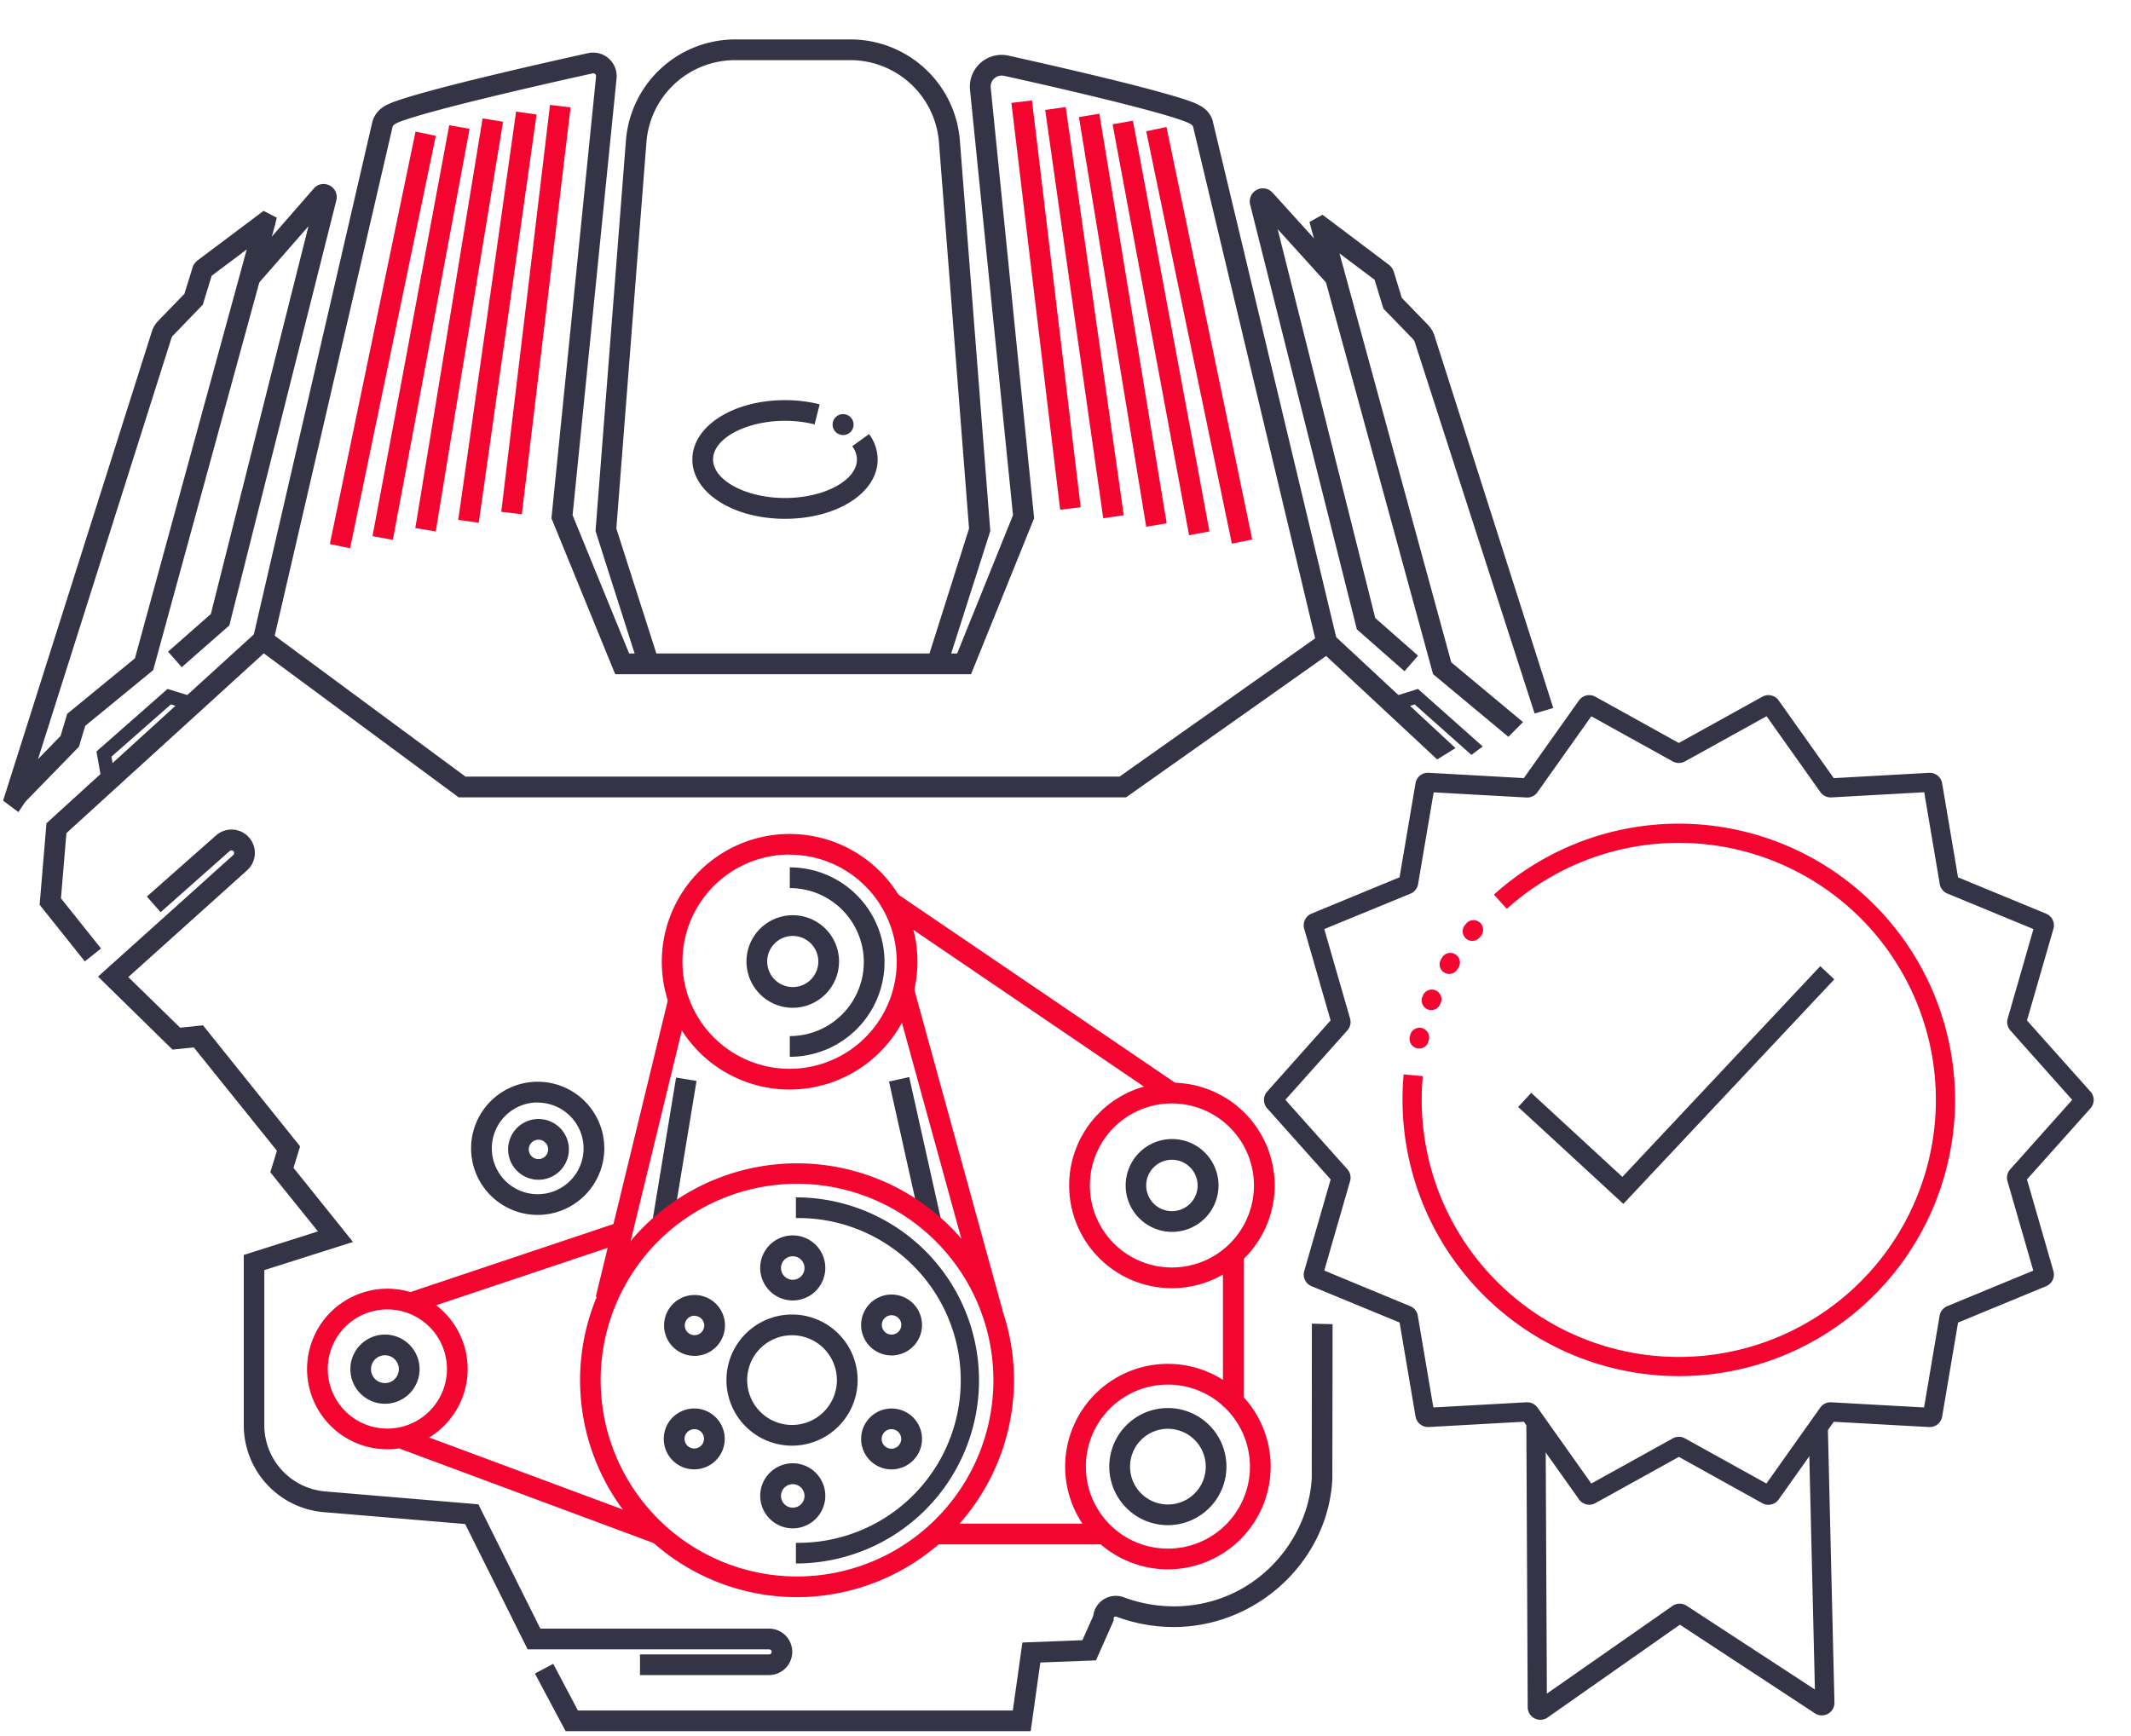 <?xml version="1.0" encoding="utf-8"?><svg id="Ebene_1" data-name="Ebene 1" xmlns="http://www.w3.org/2000/svg" viewBox="0 0 589.36 480.29"><defs><style>.cls-1{fill:#343446;}.cls-2{fill:#f30530;}</style></defs><title>motor_siegel_linien</title><path class="cls-1" d="M489.07,416.25a3.58,3.58,0,0,1-1.69-.44L464.31,403l-23.06,12.78a3.48,3.48,0,0,1-4.54-1l-15.26-21.5-26.32,1.46a3.52,3.52,0,0,1-3.64-2.9l-4.41-26-24.37-10.06a3.48,3.48,0,0,1-2-4.2l7.3-25.33-17.55-19.66a3.49,3.49,0,0,1,0-4.65L368,282.26l-7.3-25.33a3.5,3.5,0,0,1,2-4.2l24.37-10.06,4.41-26a3.46,3.46,0,0,1,3.63-2.9l26.33,1.47,15.26-21.51a3.49,3.49,0,0,1,4.53-1l23.07,12.79,23.07-12.78a3.48,3.48,0,0,1,4.54,1l15.25,21.51,26.33-1.47a3.5,3.5,0,0,1,3.64,2.91l4.4,26,24.37,10.06a3.49,3.49,0,0,1,2,4.2l-7.31,25.33,17.56,19.67a3.48,3.48,0,0,1,0,4.64h0l-17.56,19.66,7.31,25.34a3.49,3.49,0,0,1-2,4.19l-24.37,10.07-4.4,26a3.5,3.5,0,0,1-3.64,2.9l-26.33-1.46-15.25,21.5A3.47,3.47,0,0,1,489.07,416.25ZM422.36,387.9a3.49,3.49,0,0,1,2.85,1.47l14.89,21,22.52-12.48a3.45,3.45,0,0,1,3.38,0l22.53,12.48,14.89-21a3.47,3.47,0,0,1,3-1.47l25.71,1.43,4.3-25.38a3.48,3.48,0,0,1,2.12-2.65l23.79-9.82-7.14-24.73a3.49,3.49,0,0,1,.75-3.29l17.15-19.21L556,285.05a3.5,3.5,0,0,1-.75-3.29L562.38,257l-23.8-9.82a3.5,3.5,0,0,1-2.11-2.64l-4.3-25.39-25.71,1.43a3.49,3.49,0,0,1-3-1.46l-14.89-21L466,210.62a3.5,3.5,0,0,1-3.38,0L440.1,198.14l-14.89,21a3.51,3.51,0,0,1-3,1.47l-25.71-1.43-4.31,25.38a3.45,3.45,0,0,1-2.1,2.64L366.25,257l7.13,24.74a3.45,3.45,0,0,1-.75,3.29l-17.14,19.2,17.14,19.2a3.46,3.46,0,0,1,.75,3.3l-7.13,24.73L390,361.31a3.45,3.45,0,0,1,2.11,2.64l4.31,25.38,25.7-1.43ZM388,366.22h0Zm152.61,0h0Zm22.21-13.17Zm-197,0h0Zm2.47-27.77h0Zm206-22.23Zm-68.05-87.75h0Z"/><path class="cls-2" d="M392.5,290.05a2.46,2.46,0,0,1-.6-.07,2.67,2.67,0,0,1-2-3.19l.13-.54a2.66,2.66,0,0,1,5.17,1.24l-.12.5A2.67,2.67,0,0,1,392.5,290.05Zm3.36-10.64a2.64,2.64,0,0,1-1-.19,2.67,2.67,0,0,1-1.48-3.46l.21-.51a2.66,2.66,0,0,1,4.92,2l-.19.48A2.67,2.67,0,0,1,395.86,279.41Zm4.93-10a2.65,2.65,0,0,1-2.28-4l.29-.49a2.66,2.66,0,1,1,4.54,2.77l-.26.42A2.65,2.65,0,0,1,400.79,269.41Zm6.39-9.14a2.65,2.65,0,0,1-2.05-4.34l.33-.42a2.66,2.66,0,0,1,4.12,3.37l-.34.41A2.67,2.67,0,0,1,407.18,260.27Z"/><path class="cls-2" d="M464.27,380.66A76.5,76.5,0,0,1,388,308.38a77.36,77.36,0,0,1,.2-11.19l5.3.49a71.1,71.1,0,1,0,23.23-46.27l-3.56-3.95a76.41,76.41,0,1,1,55.26,133.09C467.05,380.62,465.65,380.66,464.27,380.66Z"/><polygon class="cls-1" points="448.96 333.02 419.87 306.21 423.47 302.3 448.69 325.55 503.42 267.26 507.3 270.9 448.96 333.02"/><path class="cls-1" d="M426,475.72a3.5,3.5,0,0,1-3.49-3.62l-.38-79.43,5.32,0,.36,75.82L462.88,444l.33-.14a3.49,3.49,0,0,1,2.62,0l.32.12,35.79,23.37L500.21,395l5.31-.13,1.82,75.94a3.49,3.49,0,0,1-4.75,3.46l-.33-.13L464.6,449.42l-36.9,25.89-.33.14A3.57,3.57,0,0,1,426,475.72Z"/><path class="cls-1" d="M5.09,224.64.86,221.47,42.09,91.41a7.62,7.62,0,0,1,1.61-2.58l.09-.11L51,81.28l2.38-7.67a4.63,4.63,0,0,1,1-1.35l.28-.24L72.89,58.33l3.66,1.88L76,62.46,42.37,185.37l-18.8,15.41-1.73,5.77-14.61,15c-.19.22-.33.39-.45.56ZM47.44,93.45,10.51,210l6.25-6.44,1.83-6.11L37.32,182.1,68.24,69l-9.7,7.28-2.45,8L48,92.66A2.2,2.2,0,0,0,47.44,93.45Z"/><path class="cls-1" d="M50.26,184.56l-3.78-4.3,11.83-10.41,27-107.27-14,16-4.31-3.77L87,51.9A3.63,3.63,0,0,1,93,55.5L63.43,173Z"/><path class="cls-1" d="M268.56,186.5H170.14l-17.63-43.15L164.85,21.13a.76.76,0,0,0-.26-.66.77.77,0,0,0-.68-.17c-10.33,2.27-44.69,10-53.45,13.43-1.61.68-1.77,1-1.91,1.44l-33,142.51L70,176.38,103,33.62c.93-3.13,3.21-4.32,5.27-5.19,9-3.54,41-10.78,54.37-13.73a6.51,6.51,0,0,1,7.88,7L158.36,142.5,174,180.77h90.71l15.45-38.26L268.27,24.86a8.79,8.79,0,0,1,10.65-9.47c15.63,3.48,43.06,9.79,51.22,13,2.12.89,4.39,2.08,5.32,5.21l0,.15,34.28,143.34-5.57,1.33L330,35.18c-.14-.47-.3-.76-2-1.47-8-3.17-37.84-10-50.29-12.73a3.06,3.06,0,0,0-3.71,3.3l12,119.06-.26.66Z"/><path class="cls-1" d="M176.7,184.5l-12-37.61,8.42-108.13a30.33,30.33,0,0,1,30.1-27.85h32.13a30.34,30.34,0,0,1,30.11,27.85l8.42,108.13-12,37.61-5.45-1.74L268,146.21l-8.33-107a24.6,24.6,0,0,0-24.4-22.57H203.18A24.59,24.59,0,0,0,178.79,39.2l-8.33,107,11.7,36.55Z"/><path class="cls-1" d="M219.25,359.73a9,9,0,1,1,9-9A9,9,0,0,1,219.25,359.73Zm0-12.22a3.25,3.25,0,1,0,3.25,3.24A3.25,3.25,0,0,0,219.25,347.51Z"/><path class="cls-1" d="M192,406.45a8.41,8.41,0,0,1-8.14-10.59,8.33,8.33,0,0,1,3.92-5.11h0a8.42,8.42,0,1,1,4.22,15.7Zm0-11.1a2.7,2.7,0,0,0-1.34.36h0a2.7,2.7,0,0,0-1.25,1.63,2.65,2.65,0,0,0,.27,2,2.69,2.69,0,1,0,4.66-2.69,2.65,2.65,0,0,0-1.64-1.25A2.74,2.74,0,0,0,191.94,395.35Z"/><path class="cls-1" d="M148.92,326.34a8.4,8.4,0,1,1,8.41-8.4A8.41,8.41,0,0,1,148.92,326.34Zm0-11.07a2.68,2.68,0,1,0,2.68,2.67A2.68,2.68,0,0,0,148.92,315.27Z"/><path class="cls-1" d="M106.47,388.31a9.57,9.57,0,1,1,9.57-9.57A9.58,9.58,0,0,1,106.47,388.31Zm0-13.42a3.85,3.85,0,1,0,3.84,3.85A3.85,3.85,0,0,0,106.47,374.89Z"/><path class="cls-1" d="M246.56,374.94a8.2,8.2,0,0,1-2.19-.3,8.42,8.42,0,0,1-2-15.42,8.42,8.42,0,0,1,12.34,9.47,8.33,8.33,0,0,1-3.92,5.11h0A8.39,8.39,0,0,1,246.56,374.94Zm0-11.12a2.75,2.75,0,0,0-1.34.36,2.69,2.69,0,0,0-1.25,1.64,2.69,2.69,0,0,0,3.94,3h0a2.68,2.68,0,0,0,1-3.67A2.71,2.71,0,0,0,246.54,363.82Z"/><path class="cls-2" d="M340.69,150.39l-5.53-26.62C328.47,91.63,322.56,63.2,317,36.3l5.61-1.16c5.58,26.89,11.49,55.32,18.18,87.47l5.53,26.62Z"/><path class="cls-2" d="M328.86,148.05l-7.94-42.67c-4.73-25.38-9.06-48.64-13.22-71l5.63-1c4.16,22.39,8.49,45.65,13.22,71L334.5,147Z"/><path class="cls-2" d="M317,145.7C310,103.25,304.08,67,298.39,32.38l5.65-.93c5.69,34.63,11.65,70.87,18.62,113.32Z"/><path class="cls-2" d="M305.11,143.35c-6-41.94-11.09-78-16.05-112.94l5.68-.8c4.95,34.92,10.08,71,16.05,112.93Z"/><path class="cls-2" d="M293.2,141c-5-41.39-9.26-77.32-13.48-112.54l5.69-.68c4.22,35.22,8.52,71.15,13.47,112.54Z"/><path class="cls-1" d="M217.12,143.51c-14.37,0-25.64-7.21-25.64-16.41s11.27-16.41,25.64-16.41a39.5,39.5,0,0,1,9.57,1.15l-1.4,5.56a33.49,33.49,0,0,0-8.17-1c-10.79,0-19.91,4.89-19.91,10.68s9.12,10.68,19.91,10.68S237,132.89,237,127.1a6.18,6.18,0,0,0-1.3-3.67l4.65-3.35a11.84,11.84,0,0,1,2.38,7C242.76,136.3,231.5,143.51,217.12,143.51Z"/><path class="cls-1" d="M233.23,120.35a3.21,3.21,0,0,1-1.45-.37l-.18-.09a2.9,2.9,0,1,1,1.63.46Z"/><path class="cls-1" d="M421.21,199.74l-19.84-16.53L370.46,70.1l9.7,7.28,2.45,8,8.13,8.38a2.16,2.16,0,0,1,.51.79l33.17,102.82,5.16-1.53L396.68,92.72l-.07-.2A8,8,0,0,0,395,89.94l-7.32-7.55-2.22-7.26-.16-.42a4.64,4.64,0,0,0-1-1.33L367.24,60.52l-1.51-1.11-3.58,2,34.18,125.06,20.84,17.35Z"/><path class="cls-1" d="M388.43,185.67l-13.17-11.58L345.75,56.61a3.62,3.62,0,0,1,5.91-3.6l.23.22L371.42,74.8l-4.24,3.84L353.35,63.38l27,107.58,11.83,10.41Z"/><path class="cls-1" d="M212.69,463.37H177v-5.73h35.73a.69.69,0,0,0,.69-.69.7.7,0,0,0-.69-.7h-66.8l-17.28-34.67-39.23-3.3a24.16,24.16,0,0,1-22-23.93V347.14l20.51-6.51L74.76,324.27l1.83-5.95-23-28.59-5.88.61L27.11,270.15l37.38-33.61a.76.76,0,0,0,.27-.59.72.72,0,0,0-.28-.55.74.74,0,0,0-.94,0L44.42,252.33,40.62,248l19.13-16.91a6.46,6.46,0,0,1,8.55,9.69l-32.82,29.5,14.34,14,6.32-.66L83,317.11l-1.83,5.94,16.46,20.5L73.1,351.33v43a18.4,18.4,0,0,0,16.76,18.22l42.44,3.57,17.14,34.39h63.25a6.42,6.42,0,0,1,0,12.84Z"/><path class="cls-1" d="M362.79,407.07c0,.55,0,1.09,0,1.64-.76,16.53-14.46,34.37-36.08,35.59a40,40,0,0,1-15.94-2.47,6.34,6.34,0,0,0-5.76.73,6.28,6.28,0,0,0-2.65,4.41l-3,6.74-16.6.64-2.65,18.81H159.83L153,460.24l-5.06,2.69,8.49,15.95H285.05l2.67-19,15.39-.59,4.88-11v-.59a.53.53,0,0,1,.23-.44.6.6,0,0,1,.53-.06A45.37,45.37,0,0,0,327,450c22.27-1.25,40.48-19.28,41.48-41,0-.63,0-1.26,0-1.89l.07-40.82-5.73-.14Z"/><polygon class="cls-1" points="367.23 174.1 309.61 214.83 128.74 214.83 72.57 173.33 12.85 227.73 10.96 250.28 23.46 265.94 27.94 262.37 16.86 248.49 18.37 230.45 72.95 180.73 126.85 220.56 311.43 220.56 366.76 181.45 397.47 210.07 402.53 206.94 367.23 174.1"/><polygon class="cls-1" points="27.9 214.81 26.69 207.86 46.34 190.57 53.07 192.67 51.94 196.32 47.25 194.86 30.82 209.31 31.66 214.16 27.9 214.81"/><polygon class="cls-1" points="392.16 190.57 385.42 192.67 386.56 196.32 391.25 194.86 406.94 208.82 410.07 206.49 392.16 190.57"/><path class="cls-1" d="M324.11,340.76A12.84,12.84,0,1,1,337,327.92,12.85,12.85,0,0,1,324.11,340.76Zm0-19.95a7.11,7.11,0,1,0,7.11,7.11A7.12,7.12,0,0,0,324.11,320.81Z"/><path class="cls-2" d="M324.11,356.34a28.42,28.42,0,1,1,28.42-28.42A28.45,28.45,0,0,1,324.11,356.34Zm0-51.11a22.69,22.69,0,1,0,22.69,22.69A22.72,22.72,0,0,0,324.11,305.23Z"/><path class="cls-1" d="M323,421.89a16.2,16.2,0,1,1,16.19-16.2A16.22,16.22,0,0,1,323,421.89Zm0-26.66a10.47,10.47,0,1,0,10.47,10.46A10.48,10.48,0,0,0,323,395.23Z"/><path class="cls-2" d="M323,434.11a28.42,28.42,0,1,1,28.42-28.42A28.45,28.45,0,0,1,323,434.11ZM323,383a22.69,22.69,0,1,0,22.69,22.69A22.72,22.72,0,0,0,323,383Z"/><rect class="cls-2" x="338.22" y="347.02" width="5.73" height="42.03"/><rect class="cls-2" x="282.36" y="228.9" width="5.73" height="94.05" transform="translate(-103.32 356.68) rotate(-55.79)"/><rect class="cls-2" x="258.72" y="421.47" width="46.75" height="5.73"/><path class="cls-2" d="M218.38,301.39A35.35,35.35,0,1,1,253.73,266,35.39,35.39,0,0,1,218.38,301.39Zm0-65A29.63,29.63,0,1,0,248,266,29.66,29.66,0,0,0,218.38,236.42Z"/><path class="cls-1" d="M219.25,278.77a12.8,12.8,0,1,1,12.8-12.8A12.82,12.82,0,0,1,219.25,278.77Zm0-19.87a7.07,7.07,0,1,0,7.07,7.07A7.08,7.08,0,0,0,219.25,258.9Z"/><path class="cls-1" d="M218.43,292.33V286.6a20.47,20.47,0,0,0,0-40.94v-5.73a26.2,26.2,0,0,1,0,52.4Z"/><path class="cls-1" d="M192.08,375.06a8.42,8.42,0,1,1,8.42-8.42A8.42,8.42,0,0,1,192.08,375.06Zm0-11.11a2.69,2.69,0,1,0,2.69,2.69A2.69,2.69,0,0,0,192.08,364Z"/><path class="cls-1" d="M246.55,406.46A8.42,8.42,0,1,1,255,398,8.43,8.43,0,0,1,246.55,406.46Zm0-11.12a2.7,2.7,0,1,0,2.69,2.7A2.69,2.69,0,0,0,246.55,395.34Z"/><path class="cls-1" d="M219.25,422.77a9,9,0,1,1,9-9A9,9,0,0,1,219.25,422.77Zm0-12.22a3.25,3.25,0,1,0,3.25,3.25A3.26,3.26,0,0,0,219.25,410.55Z"/><path class="cls-1" d="M219.05,399.9a18.14,18.14,0,1,1,18.14-18.14A18.16,18.16,0,0,1,219.05,399.9Zm0-30.55a12.41,12.41,0,1,0,12.41,12.41A12.43,12.43,0,0,0,219.05,369.35Z"/><path class="cls-1" d="M220.12,432.49v-5.72a44.92,44.92,0,1,0,0-89.83v-5.73a50.64,50.64,0,0,1,0,101.28Z"/><rect class="cls-2" x="135.03" y="315.11" width="85.14" height="5.73" transform="translate(-173.31 415.48) rotate(-76.34)"/><rect class="cls-2" x="259.34" y="272.15" width="5.73" height="92.59" transform="translate(-75.08 80.96) rotate(-15.38)"/><path class="cls-1" d="M148.71,336.07a18.42,18.42,0,1,1,18.42-18.42A18.44,18.44,0,0,1,148.71,336.07Zm0-31.11a12.69,12.69,0,1,0,12.69,12.69A12.7,12.7,0,0,0,148.71,305Z"/><path class="cls-2" d="M107.13,400.9a22.21,22.21,0,1,1,22.21-22.21A22.23,22.23,0,0,1,107.13,400.9Zm0-38.69a16.48,16.48,0,1,0,16.48,16.48A16.49,16.49,0,0,0,107.13,362.21Z"/><rect class="cls-2" x="111.57" y="347.8" width="62.1" height="5.73" transform="translate(-104.01 63.47) rotate(-18.52)"/><rect class="cls-2" x="144.06" y="373.46" width="5.73" height="75.45" transform="translate(-289.69 405.58) rotate(-69.6)"/><rect class="cls-1" x="166.23" y="315.67" width="40.55" height="5.73" transform="translate(-158.14 450.7) rotate(-80.63)"/><rect class="cls-1" x="250.28" y="298.04" width="5.73" height="40.99" transform="translate(-63.28 62.75) rotate(-12.57)"/><path class="cls-2" d="M96.82,151.66l-5.6-1.17,4.27-20.55c7.2-34.65,13.5-65,19.43-93.53l5.61,1.16C114.6,66.14,108.3,96.45,101.1,131.1Z"/><path class="cls-2" d="M108.65,149.32l-5.63-1,8-42.68,13.22-71,5.63,1c-4.16,22.39-8.5,45.65-13.22,71Z"/><path class="cls-2" d="M120.51,147l-5.65-.93c7-42.45,12.92-78.69,18.61-113.32l5.66.93C133.44,68.27,127.48,104.52,120.51,147Z"/><path class="cls-2" d="M132.4,144.61l-5.67-.8c6-41.94,11.09-78,16-112.94l5.67.81C143.49,66.61,138.37,102.68,132.4,144.61Z"/><path class="cls-2" d="M144.32,142.25l-5.69-.68c5-41.39,9.26-77.32,13.48-112.55l5.69.68C153.57,64.93,149.27,100.86,144.32,142.25Z"/><path class="cls-2" d="M220.43,441.8a60,60,0,1,1,60-60A60.11,60.11,0,0,1,220.43,441.8Zm0-114.34a54.31,54.31,0,1,0,54.31,54.3A54.36,54.36,0,0,0,220.43,327.46Z"/></svg>